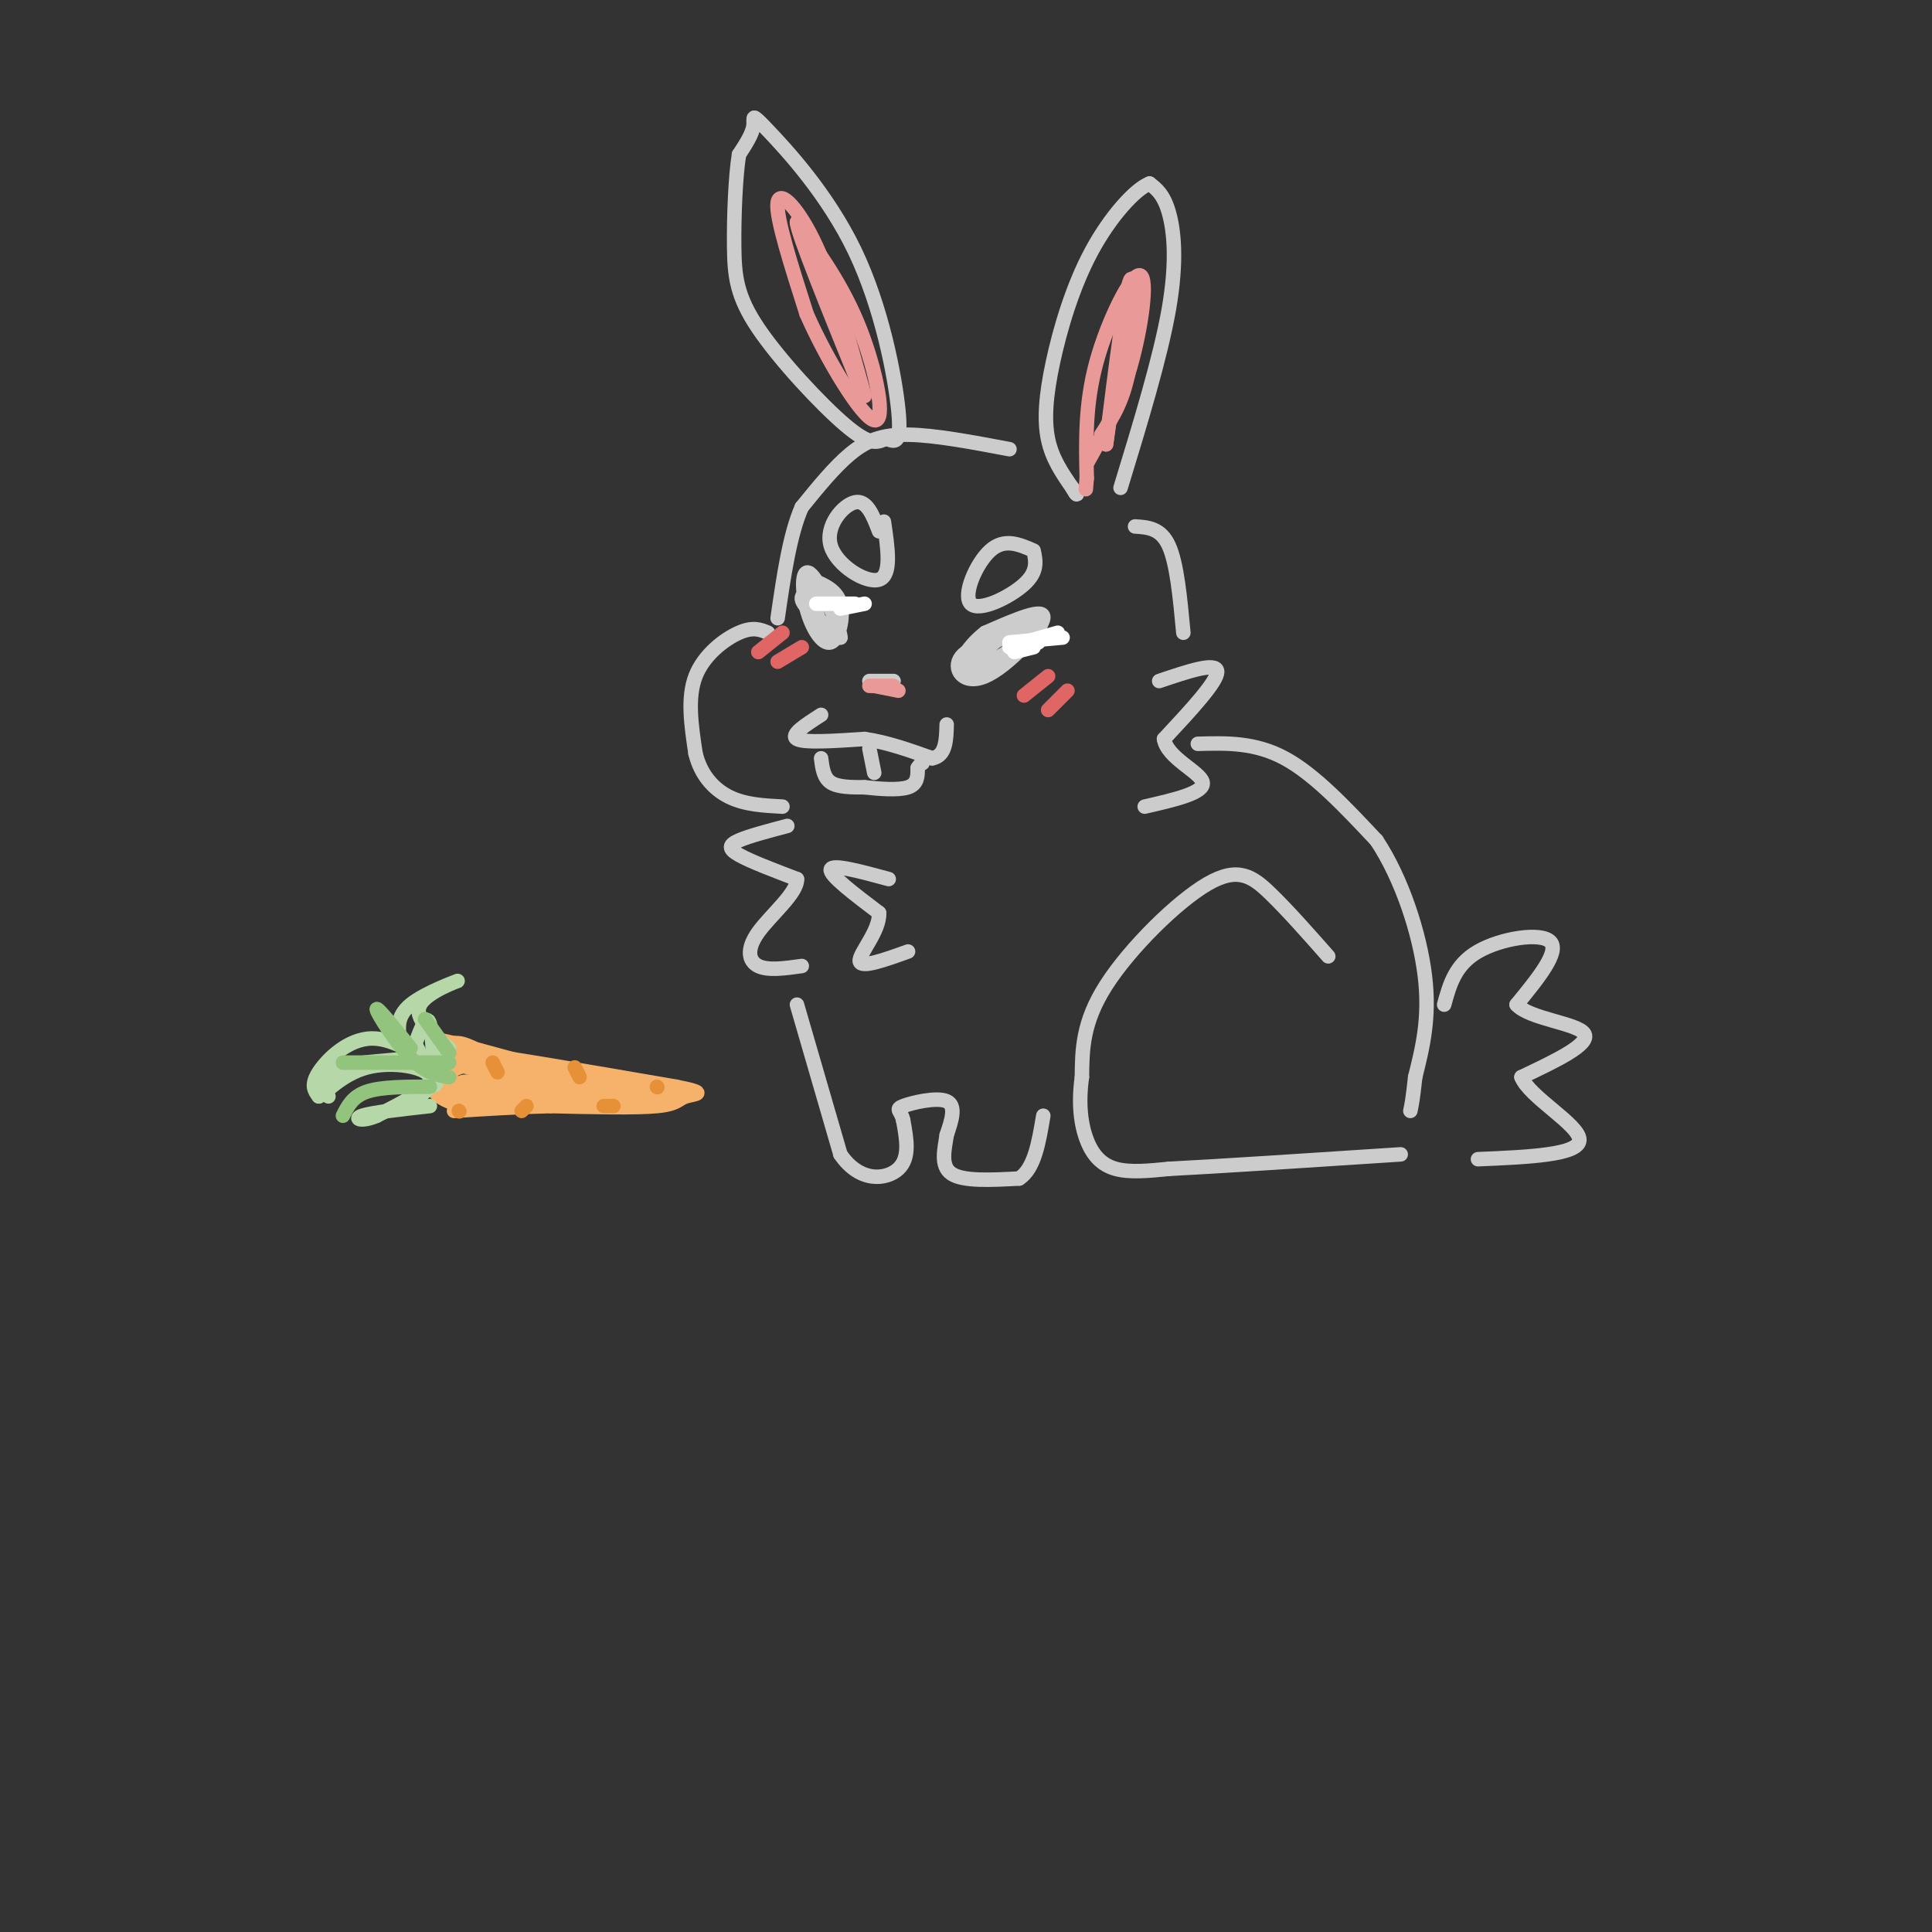 <svg viewBox='0 0 400 400' version='1.1' xmlns='http://www.w3.org/2000/svg' xmlns:xlink='http://www.w3.org/1999/xlink'><rect x="0" y="0" width="400" height="400" fill="#333333" stroke="none"/><g fill='none' stroke='#cccccc' stroke-width='3' stroke-linecap='round' stroke-linejoin='round'><path d='M209,93c-7.756,-1.467 -15.511,-2.933 -21,-3c-5.489,-0.067 -8.711,1.267 -12,4c-3.289,2.733 -6.644,6.867 -10,11'/><path d='M166,105c-2.500,5.667 -3.750,14.333 -5,23'/><path d='M159,131c-1.533,-0.644 -3.067,-1.289 -6,0c-2.933,1.289 -7.267,4.511 -9,9c-1.733,4.489 -0.867,10.244 0,16'/><path d='M144,156c1.067,4.400 3.733,7.400 7,9c3.267,1.600 7.133,1.800 11,2'/><path d='M170,148c-3.250,2.083 -6.500,4.167 -5,5c1.500,0.833 7.750,0.417 14,0'/><path d='M179,153c4.667,0.667 9.333,2.333 14,4'/><path d='M193,157c2.833,-0.500 2.917,-3.750 3,-7'/><path d='M170,157c0.250,2.000 0.500,4.000 2,5c1.500,1.000 4.250,1.000 7,1'/><path d='M179,163c3.000,0.333 7.000,0.667 9,0c2.000,-0.667 2.000,-2.333 2,-4'/><path d='M190,159c0.500,-0.833 0.750,-0.917 1,-1'/><path d='M180,155c0.000,0.000 1.000,5.000 1,5'/><path d='M172,126c0.311,-1.200 0.622,-2.400 -1,-3c-1.622,-0.600 -5.178,-0.600 -5,1c0.178,1.600 4.089,4.800 8,8'/><path d='M174,132c0.007,-1.988 -3.976,-10.958 -6,-13c-2.024,-2.042 -2.089,2.844 -1,7c1.089,4.156 3.332,7.580 5,7c1.668,-0.580 2.762,-5.166 2,-8c-0.762,-2.834 -3.381,-3.917 -6,-5'/><path d='M168,120c-0.356,2.156 1.756,10.044 3,12c1.244,1.956 1.622,-2.022 2,-6'/><path d='M213,131c-6.054,1.286 -12.107,2.571 -14,5c-1.893,2.429 0.375,6.000 5,4c4.625,-2.000 11.607,-9.571 12,-12c0.393,-2.429 -5.804,0.286 -12,3'/><path d='M204,131c-3.740,2.781 -7.089,8.232 -4,8c3.089,-0.232 12.615,-6.148 15,-9c2.385,-2.852 -2.371,-2.641 -6,-1c-3.629,1.641 -6.131,4.711 -7,7c-0.869,2.289 -0.105,3.797 2,3c2.105,-0.797 5.553,-3.898 9,-7'/><path d='M213,132c1.405,-1.810 0.417,-2.833 -2,-2c-2.417,0.833 -6.262,3.524 -7,5c-0.738,1.476 1.631,1.738 4,2'/><path d='M182,110c-1.256,-3.274 -2.512,-6.548 -5,-6c-2.488,0.548 -6.208,4.917 -5,9c1.208,4.083 7.345,7.881 10,7c2.655,-0.881 1.827,-6.440 1,-12'/><path d='M214,114c-3.036,-1.321 -6.071,-2.643 -9,0c-2.929,2.643 -5.750,9.250 -4,11c1.750,1.750 8.071,-1.357 11,-4c2.929,-2.643 2.464,-4.821 2,-7'/><path d='M184,91c1.338,0.461 2.676,0.922 2,-6c-0.676,-6.922 -3.367,-21.226 -9,-33c-5.633,-11.774 -14.209,-21.016 -18,-25c-3.791,-3.984 -2.797,-2.710 -3,-1c-0.203,1.710 -1.601,3.855 -3,6'/><path d='M153,32c-0.732,4.510 -1.062,12.786 -1,19c0.062,6.214 0.517,10.365 5,17c4.483,6.635 12.995,15.753 18,20c5.005,4.247 6.502,3.624 8,3'/><path d='M232,101c4.133,-13.533 8.267,-27.067 10,-37c1.733,-9.933 1.067,-16.267 0,-20c-1.067,-3.733 -2.533,-4.867 -4,-6'/><path d='M238,38c-2.884,1.072 -8.093,6.751 -12,14c-3.907,7.249 -6.514,16.067 -8,23c-1.486,6.933 -1.853,11.981 -1,16c0.853,4.019 2.927,7.010 5,10'/><path d='M222,101c1.000,1.833 1.000,1.417 1,1'/><path d='M240,141c5.917,-2.000 11.833,-4.000 12,-2c0.167,2.000 -5.417,8.000 -11,14'/><path d='M241,153c0.600,3.956 7.600,6.844 8,9c0.400,2.156 -5.800,3.578 -12,5'/><path d='M180,141c0.000,0.000 5.000,0.000 5,0'/><path d='M235,109c2.667,0.167 5.333,0.333 7,4c1.667,3.667 2.333,10.833 3,18'/><path d='M163,171c-3.956,1.044 -7.911,2.089 -10,3c-2.089,0.911 -2.311,1.689 0,3c2.311,1.311 7.156,3.156 12,5'/><path d='M165,182c0.155,2.845 -5.458,7.458 -8,11c-2.542,3.542 -2.012,6.012 0,7c2.012,0.988 5.506,0.494 9,0'/><path d='M248,154c5.917,-0.167 11.833,-0.333 18,3c6.167,3.333 12.583,10.167 19,17'/><path d='M285,174c5.267,7.933 8.933,19.267 10,28c1.067,8.733 -0.467,14.867 -2,21'/><path d='M293,223c-0.500,4.667 -0.750,5.833 -1,7'/><path d='M165,208c0.000,0.000 9.000,31.000 9,31'/><path d='M174,239c4.022,5.933 9.578,5.267 12,3c2.422,-2.267 1.711,-6.133 1,-10'/><path d='M187,232c-0.381,-2.083 -1.833,-2.292 0,-3c1.833,-0.708 6.952,-1.917 9,-1c2.048,0.917 1.024,3.958 0,7'/><path d='M196,235c-0.400,2.822 -1.400,6.378 1,8c2.400,1.622 8.200,1.311 14,1'/><path d='M211,244c3.167,-2.000 4.083,-7.500 5,-13'/><path d='M275,198c-4.196,-4.756 -8.393,-9.512 -12,-13c-3.607,-3.488 -6.625,-5.708 -13,-2c-6.375,3.708 -16.107,13.345 -21,21c-4.893,7.655 -4.946,13.327 -5,19'/><path d='M224,223c-0.774,5.524 -0.208,9.833 1,13c1.208,3.167 3.060,5.190 6,6c2.940,0.810 6.970,0.405 11,0'/><path d='M242,242c9.833,-0.500 28.917,-1.750 48,-3'/><path d='M299,208c1.133,-4.133 2.267,-8.267 7,-11c4.733,-2.733 13.067,-4.067 15,-2c1.933,2.067 -2.533,7.533 -7,13'/><path d='M314,208c2.600,2.956 12.600,3.844 14,6c1.400,2.156 -5.800,5.578 -13,9'/><path d='M315,223c1.578,4.111 12.022,9.889 12,13c-0.022,3.111 -10.511,3.556 -21,4'/></g>
<g fill='none' stroke='#e06666' stroke-width='3' stroke-linecap='round' stroke-linejoin='round'><path d='M217,140c0.000,0.000 -5.000,4.000 -5,4'/><path d='M221,143c0.000,0.000 -4.000,4.000 -4,4'/><path d='M162,131c0.000,0.000 -5.000,4.000 -5,4'/><path d='M166,134c0.000,0.000 -5.000,3.000 -5,3'/></g>
<g fill='none' stroke='#cccccc' stroke-width='3' stroke-linecap='round' stroke-linejoin='round'><path d='M184,182c-5.833,-1.583 -11.667,-3.167 -12,-2c-0.333,1.167 4.833,5.083 10,9'/><path d='M182,189c0.222,3.711 -4.222,8.489 -4,10c0.222,1.511 5.111,-0.244 10,-2'/></g>
<g fill='none' stroke='#f6b26b' stroke-width='3' stroke-linecap='round' stroke-linejoin='round'><path d='M102,221c-5.667,-1.833 -11.333,-3.667 -5,-3c6.333,0.667 24.667,3.833 43,7'/><path d='M140,225c7.202,1.417 3.708,1.458 2,2c-1.708,0.542 -1.631,1.583 -6,2c-4.369,0.417 -13.185,0.208 -22,0'/><path d='M114,229c-7.000,0.167 -13.500,0.583 -20,1'/><path d='M98,217c-1.994,-0.899 -3.988,-1.798 -6,0c-2.012,1.798 -4.042,6.292 -2,9c2.042,2.708 8.155,3.631 11,3c2.845,-0.631 2.423,-2.815 2,-5'/><path d='M103,224c-0.930,-1.884 -4.256,-4.093 -7,-4c-2.744,0.093 -4.906,2.488 -3,5c1.906,2.512 7.881,5.140 11,4c3.119,-1.140 3.382,-6.048 1,-8c-2.382,-1.952 -7.411,-0.949 -10,0c-2.589,0.949 -2.740,1.842 -1,3c1.740,1.158 5.370,2.579 9,4'/><path d='M103,228c10.893,0.036 33.625,-1.875 30,-3c-3.625,-1.125 -33.607,-1.464 -37,-1c-3.393,0.464 19.804,1.732 43,3'/><path d='M139,227c-3.578,-1.044 -34.022,-5.156 -41,-6c-6.978,-0.844 9.511,1.578 26,4'/><path d='M124,225c6.178,1.022 8.622,1.578 3,0c-5.622,-1.578 -19.311,-5.289 -33,-9'/><path d='M94,216c-5.333,-1.333 -2.167,-0.167 1,1'/></g>
<g fill='none' stroke='#b6d7a8' stroke-width='3' stroke-linecap='round' stroke-linejoin='round'><path d='M93,217c-3.726,-3.137 -7.452,-6.274 -6,-9c1.452,-2.726 8.083,-5.042 8,-5c-0.083,0.042 -6.881,2.440 -10,5c-3.119,2.560 -2.560,5.280 -2,8'/><path d='M83,216c1.314,2.542 5.600,4.898 5,4c-0.600,-0.898 -6.085,-5.049 -11,-5c-4.915,0.049 -9.262,4.300 -11,7c-1.738,2.700 -0.869,3.850 0,5'/><path d='M66,227c1.357,-0.607 4.750,-4.625 10,-6c5.250,-1.375 12.357,-0.107 13,2c0.643,2.107 -5.179,5.054 -11,8'/><path d='M78,231c-3.000,1.333 -5.000,0.667 -3,0c2.000,-0.667 8.000,-1.333 14,-2'/><path d='M91,219c-0.378,3.533 -0.756,7.067 -1,5c-0.244,-2.067 -0.356,-9.733 -1,-12c-0.644,-2.267 -1.822,0.867 -3,4'/><path d='M86,216c0.179,1.250 2.125,2.375 -1,3c-3.125,0.625 -11.321,0.750 -15,2c-3.679,1.250 -2.839,3.625 -2,6'/><path d='M90,224c0.000,0.000 -5.000,5.000 -5,5'/></g>
<g fill='none' stroke='#ea9999' stroke-width='3' stroke-linecap='round' stroke-linejoin='round'><path d='M179,82c-3.200,-11.578 -6.400,-23.156 -10,-31c-3.600,-7.844 -7.600,-11.956 -8,-9c-0.400,2.956 2.800,12.978 6,23'/><path d='M167,65c4.119,9.405 11.417,21.417 14,22c2.583,0.583 0.452,-10.262 -3,-19c-3.452,-8.738 -8.226,-15.369 -13,-22'/><path d='M165,46c0.000,2.000 6.500,18.000 13,34'/><path d='M225,96c3.321,-5.911 6.643,-11.821 9,-20c2.357,-8.179 3.750,-18.625 2,-19c-1.750,-0.375 -6.643,9.321 -9,18c-2.357,8.679 -2.179,16.339 -2,24'/><path d='M225,99c-0.333,4.000 -0.167,2.000 0,0'/><path d='M180,142c0.000,0.000 5.000,0.000 5,0'/><path d='M181,142c0.000,0.000 5.000,1.000 5,1'/><path d='M228,90c2.422,-3.689 4.844,-7.378 6,-15c1.156,-7.622 1.044,-19.178 0,-17c-1.044,2.178 -3.022,18.089 -5,34'/><path d='M229,92c0.333,-2.489 3.667,-25.711 5,-32c1.333,-6.289 0.667,4.356 0,15'/></g>
<g fill='none' stroke='#ffffff' stroke-width='3' stroke-linecap='round' stroke-linejoin='round'><path d='M219,131c0.000,0.000 -7.000,2.000 -7,2'/><path d='M220,132c0.000,0.000 -11.000,1.000 -11,1'/><path d='M177,125c0.000,0.000 -8.000,0.000 -8,0'/><path d='M179,125c0.000,0.000 -5.000,1.000 -5,1'/><path d='M215,133c0.000,0.000 -6.000,1.000 -6,1'/><path d='M214,134c0.000,0.000 -4.000,1.000 -4,1'/></g>
<g fill='none' stroke='#e69138' stroke-width='3' stroke-linecap='round' stroke-linejoin='round'><path d='M102,220c0.000,0.000 1.000,2.000 1,2'/><path d='M108,230c0.000,0.000 1.000,-1.000 1,-1'/><path d='M119,221c0.000,0.000 1.000,2.000 1,2'/><path d='M125,229c0.000,0.000 2.000,0.000 2,0'/><path d='M136,225c0.000,0.000 0.100,0.100 0.1,0.1'/><path d='M95,230c0.000,0.000 0.100,0.100 0.1,0.1'/></g>
<g fill='none' stroke='#93c47d' stroke-width='3' stroke-linecap='round' stroke-linejoin='round'><path d='M89,225c-5.000,0.000 -10.000,0.000 -13,1c-3.000,1.000 -4.000,3.000 -5,5'/><path d='M93,223c-2.444,-0.400 -4.889,-0.800 -8,-4c-3.111,-3.200 -6.889,-9.200 -7,-10c-0.111,-0.800 3.444,3.600 7,8'/><path d='M93,220c0.000,0.000 -22.000,0.000 -22,0'/><path d='M93,218c0.000,0.000 -5.000,-7.000 -5,-7'/></g>
</svg>